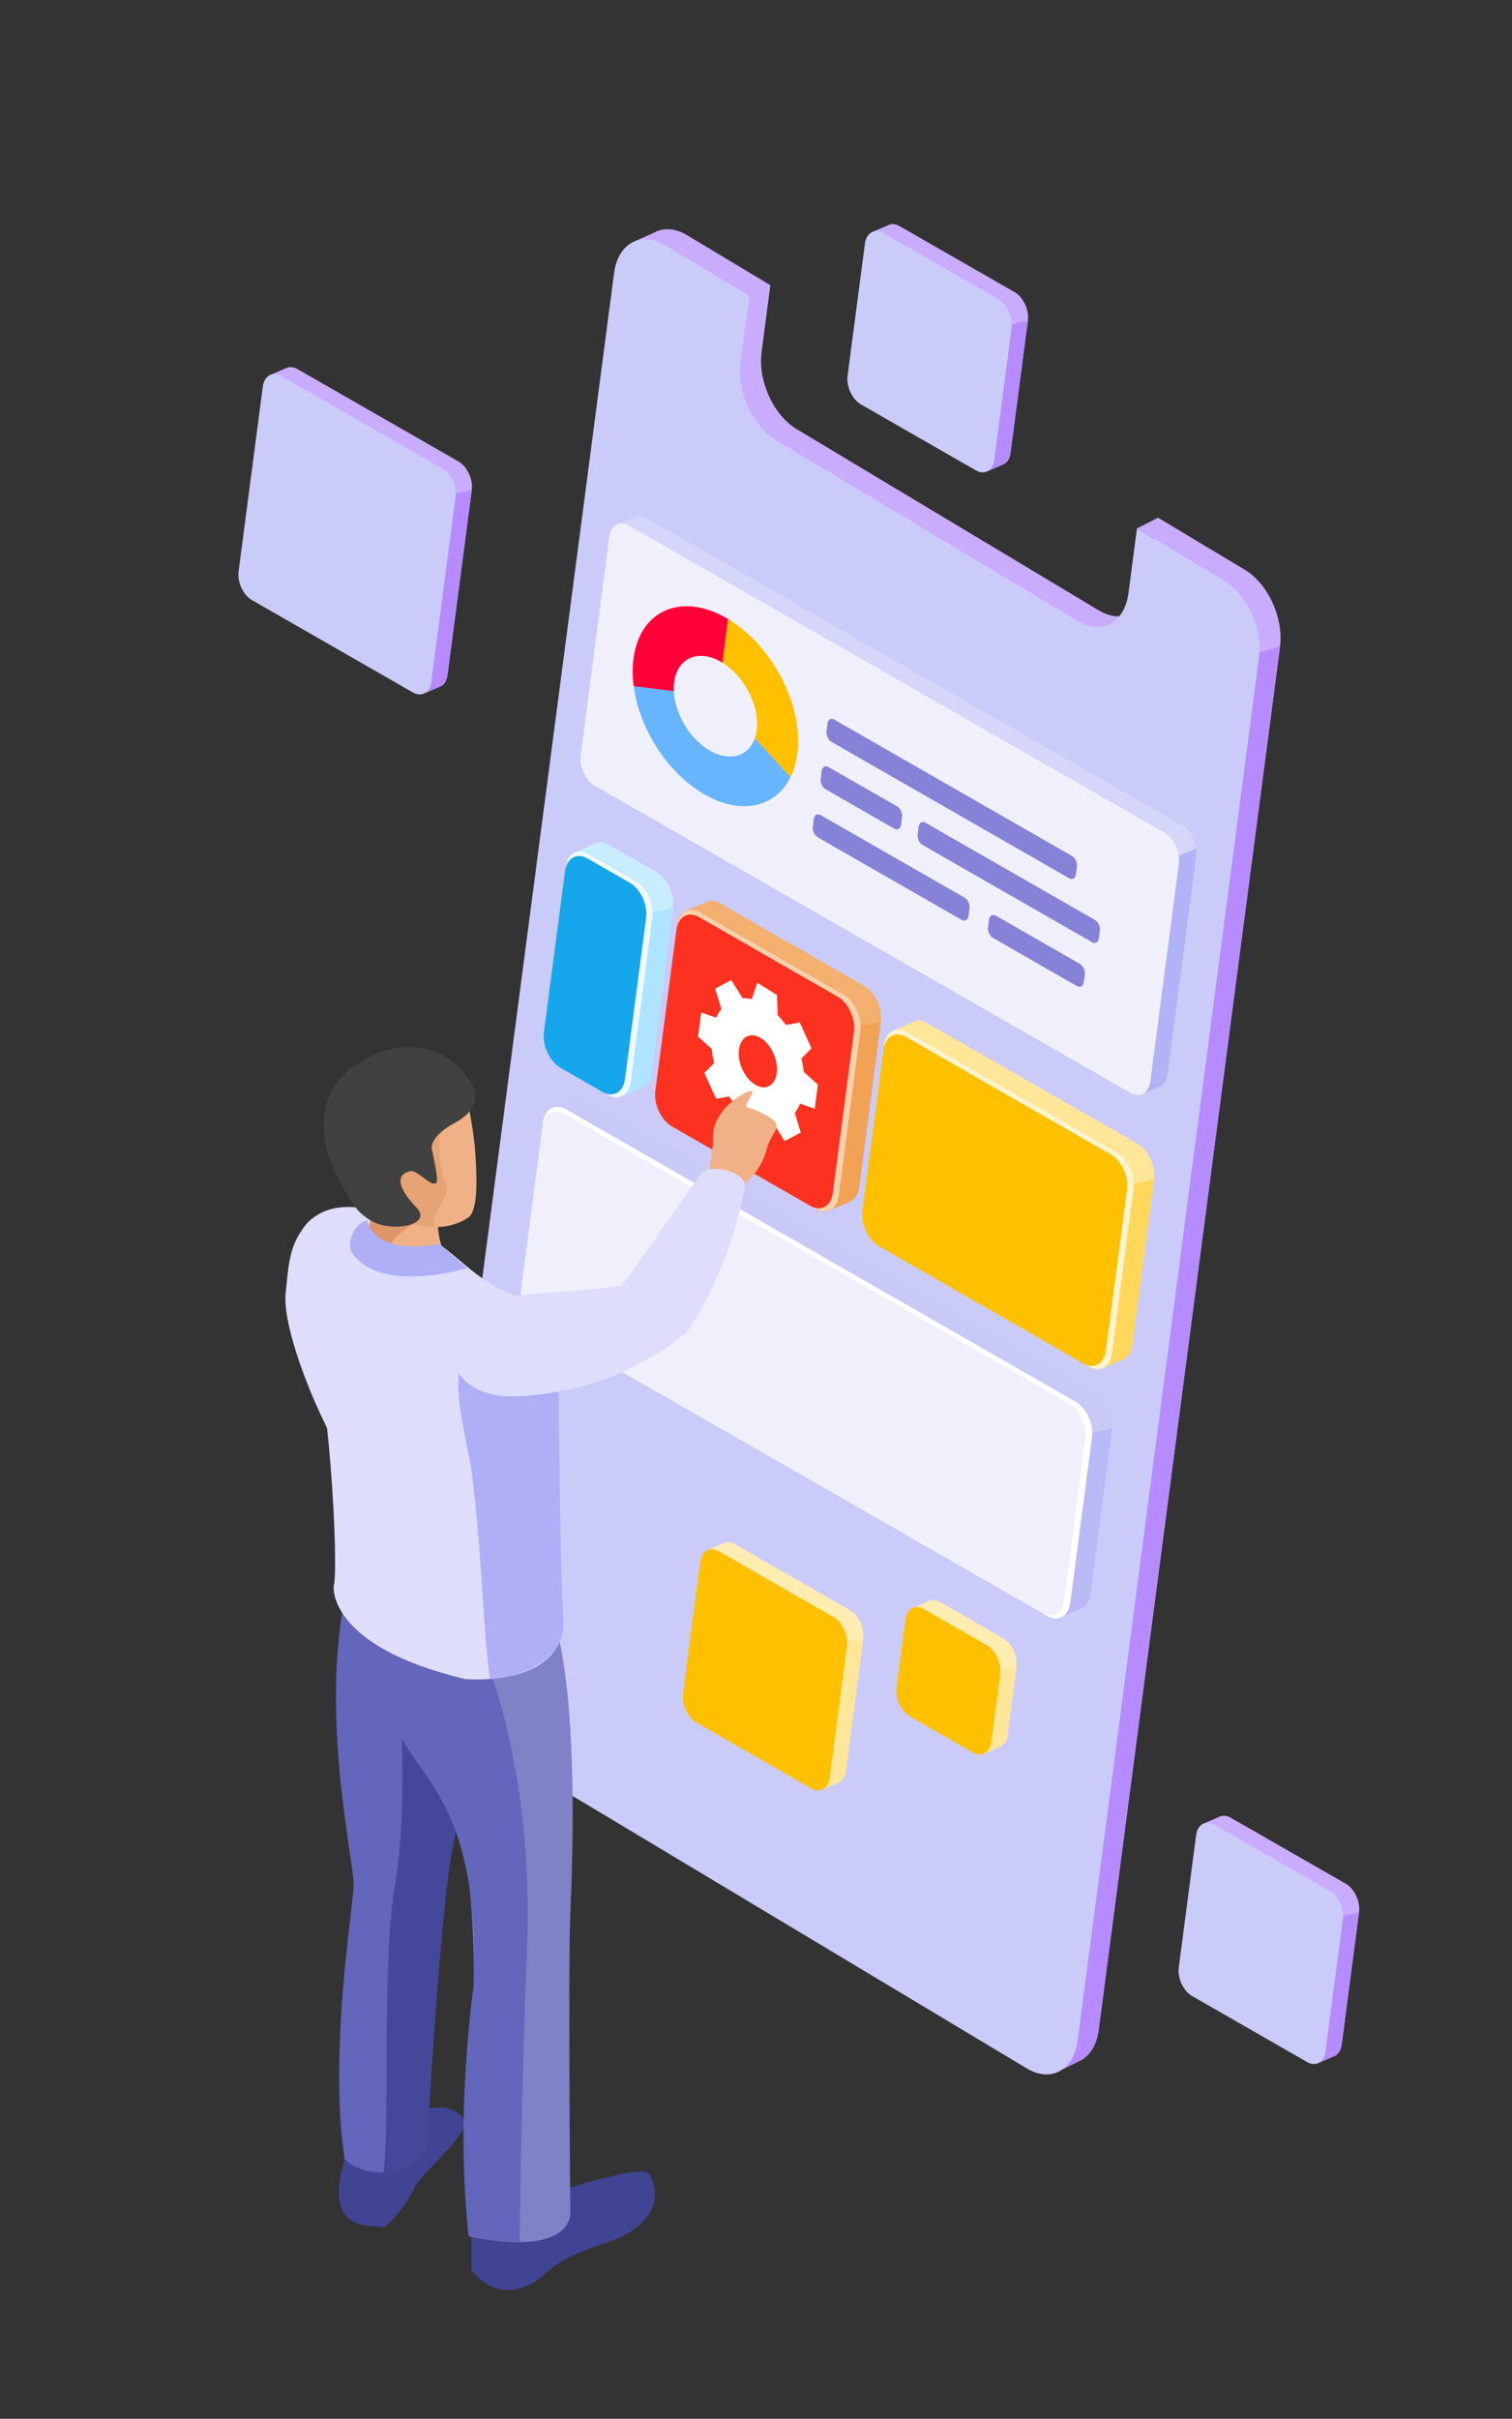 <?xml version="1.0" encoding="utf-8"?>
<!-- Generator: Adobe Illustrator 26.3.1, SVG Export Plug-In . SVG Version: 6.00 Build 0)  -->
<svg version="1.1" id="Capa_1" xmlns="http://www.w3.org/2000/svg" xmlns:xlink="http://www.w3.org/1999/xlink" x="0px" y="0px"
	 viewBox="0 0 388.739 621.609" enable-background="new 0 0 388.739 621.609" xml:space="preserve">
<rect x="0" y="0" width="388.739" height="621.609" fill="#333333" stroke="none"/>
<g>
	<g id="computer-screen2">
		<path fill="#CBCBFA" d="M767.604,137.744c2.127-1.196,5.076-1.003,8.331,0.865l153.199,91.343
			c6.481,3.72,11.744,12.676,11.744,19.987v345.947c0,3.64-1.304,6.19-3.412,7.377l0,0h-0.003c-0.185,0.104-0.376,0.197-0.573,0.28
			l-19.978,9.762l-0.931-9.536l-148.442-88.614c-6.479-3.72-11.743-12.674-11.743-19.987V154.232l-8.211-6.71L767.604,137.744z"/>
		<path fill="#A8A8F7" d="M940.87,596.993c0,3.638-1.304,6.19-3.412,7.375l0,0c-0.186,0.106-0.379,0.197-0.574,0.282l-18.803,8.08
			l-1.192,0.425l-0.86-346.053l24.841-8.862V596.993L940.87,596.993z"/>
		<path fill="#F0F0FD" d="M920.323,259.983c0-7.313-5.262-16.269-11.743-19.99l-153.199-91.343
			c-6.481-3.72-11.743-0.802-11.743,6.51v345.947c0,7.311,5.262,16.27,11.743,19.987l153.199,91.343
			c6.481,3.72,11.743,0.804,11.743-6.509V259.983L920.323,259.983z"/>
		<path fill="#CBCBFA" d="M916.302,260.834c0-7.248-5.215-16.126-11.64-19.811l-149.387-89.157
			c-6.423-3.687-11.64-0.795-11.64,6.453v342.906c0,7.25,5.217,16.126,11.64,19.813l149.387,89.155
			c6.425,3.687,11.64,0.795,11.64-6.453V260.834L916.302,260.834z"/>
		<path fill="#2C2982" d="M904.065,261.44l-148.484-88.13v323.386l148.484,88.13V261.44z"/>
		<path fill="#7D7DF3" d="M854.028,222.6c0-1.579-1.137-3.516-2.538-4.32l-50.244-29.984c-1.398-0.804-2.536-0.173-2.536,1.406
			v0.848c0,1.579,1.137,3.513,2.536,4.317l50.244,29.987c1.401,0.804,2.538,0.171,2.538-1.408V222.6z"/>
	</g>
	<g>
		<path fill="#F0F0FD" d="M869.038,279.503c0-6.923-3.652-13.334-9.604-16.869c-12.322-7.313-33.818-20.069-48.217-28.617
			c-3.017-1.791-6.764-1.826-9.812-0.089c-3.05,1.736-4.933,4.975-4.933,8.481v87.418c0,6.552,3.455,12.62,9.088,15.964
			c11.198,6.646,30.506,18.105,44.893,26.646c3.802,2.258,8.524,2.3,12.368,0.113c3.842-2.188,6.216-6.271,6.216-10.691V279.503
			L869.038,279.503z"/>
		<g>
			<path fill="#3882FF" d="M840.564,273.649c0,0-0.453,4.789-7.022,0.996c-6.319-3.647-7.619-9.09-7.708-9.502L840.564,273.649
				L840.564,273.649z"/>
			<path fill="#77AAFF" d="M826.753,267.593c-0.658-1.325-0.883-2.284-0.921-2.447l14.732,8.505c0,0-0.08,0.839-0.653,1.537
				L826.753,267.593z"/>
			<path fill="#77AAFF" d="M840.564,273.649l11.856,10.695v64.232l-37.756-21.799v-64.23l11.163,2.571c0,0,1.144,5.734,7.715,9.527
				C840.111,278.438,840.564,273.649,840.564,273.649L840.564,273.649z"/>
			<path fill="#C9DDFF" d="M840.564,273.649l1.974,1.781c0,0-1.287,5.749-8.996,1.218c-8.655-5.085-9.621-11.966-9.621-11.966
				l1.906,0.437c0,0,1.144,5.736,7.715,9.527C840.111,278.438,840.564,273.649,840.564,273.649z"/>
			<path fill="#77AAFF" d="M814.667,284.983v-22.436l-14.312,2.2l8.068,20.793L814.667,284.983L814.667,284.983z"/>
			<path fill="#77AAFF" d="M852.418,306.771v-22.425l14.326,18.732l-8.068,11.478L852.418,306.771z"/>
		</g>
	</g>
	<g>
		<path fill="#DBDBFA" d="M776.852,385.592c0.66-0.372,1.572-0.31,2.58,0.27l99.109,57.21c2.004,1.158,3.636,3.948,3.636,6.227
			l-0.172,26.422c0,1.132-0.404,1.929-1.058,2.298l0,0l0,0c-0.056,0.032-0.117,0.061-0.176,0.087l-18.857,7.556l-0.287-2.971
			l-97.636-56.359c-2.007-1.158-3.635-3.948-3.635-6.227l0.171-24.861l-2.543-2.09L776.852,385.592L776.852,385.592L776.852,385.592
			z"/>
		<path fill="#CACAF8" d="M881.735,447.089c0.28,0.745,0.437,1.505,0.437,2.217l-0.171,26.421c0,1.133-0.402,1.928-1.055,2.296
			l-0.178,0.09l-18.855,7.555l-0.286-2.97l-1.311-0.757l-0.066-27.139L881.735,447.089L881.735,447.089z"/>
		<path fill="#F5F5FE" d="M863.146,456.95c0-2.277-1.629-5.069-3.638-6.227l-99.107-57.21c-2.007-1.158-3.635-0.249-3.635,2.028
			l-0.172,26.424c0,2.277,1.629,5.066,3.636,6.225l99.109,57.21c2.005,1.159,3.636,0.252,3.636-2.028L863.146,456.95z"/>
		<path fill="#CACAF8" d="M861.139,457.995c0-2.256-1.614-5.022-3.605-6.171l-97.163-56.087c-1.991-1.149-3.605-0.25-3.605,2.009
			l-0.172,24.25c0,2.259,1.617,5.025,3.605,6.172l97.164,56.089c1.99,1.149,3.605,0.247,3.605-2.009L861.139,457.995z"/>
		<path fill="#1D1B57" d="M855.003,462.818c0-1.525-1.431-3.591-3.194-4.608l-85.018-49.079c-1.76-1.017-3.191-0.604-3.191,0.924
			l0.36,7.833c0,1.528,1.431,3.594,3.194,4.611l84.663,48.872c1.76,1.018,3.192,0.604,3.192-0.924l-0.005-7.625V462.818z"/>
	</g>
	<g>
		<path fill="#1B7B6A" d="M855.097,463.078l-0.035,6.708L719.04,525.335c-2.03,0.829-5.295,0.578-7.283-0.564l-83.611-48.01
			c-0.989-0.566-1.478-1.25-1.466-1.894l0,0l0,0c0-0.057,0.005-0.113,0.014-0.169l0.017-6.54l2.738,1.285l134.53-54.94
			c2.033-0.829,5.297-0.578,7.283,0.564L855.097,463.078z"/>
		<path fill="#145A4D" d="M713.214,490.447l-0.174,34.884c-0.465-0.152-0.898-0.343-1.286-0.564l-83.611-48.009
			c-0.99-0.567-1.478-1.251-1.467-1.895l0.014-0.169l0.016-6.541l2.738,1.286l27.573-11.262l56.193,32.269H713.214z"/>
		<path fill="#26AD95" d="M711.79,518.063c1.988,1.14,5.25,1.392,7.283,0.562l136.025-55.549l-90.816-52.151l-136.024,55.549
			c-2.031,0.832-2.068,2.43-0.08,3.572L711.79,518.063z"/>
		<g>
			<path fill="#FFC200" d="M712.029,485.047c-0.312-0.176-0.78-0.233-1.041-0.127l-21.538,8.771
				c-0.261,0.106-0.218,0.336,0.094,0.512l14.803,8.364c0.313,0.176,0.778,0.233,1.039,0.127l21.538-8.771
				c0.261-0.108,0.219-0.338-0.094-0.512L712.029,485.047L712.029,485.047z"/>
			<path fill="#AA7500" d="M712.145,484.883c-0.383-0.219-0.961-0.275-1.29-0.141l-21.506,8.759
				c-0.24,0.097-0.322,0.261-0.298,0.426c0.021,0.143,0.139,0.307,0.376,0.441l14.801,8.362c0.383,0.216,0.961,0.275,1.29,0.141
				l21.508-8.758c0.238-0.097,0.32-0.261,0.296-0.425c-0.021-0.144-0.136-0.308-0.376-0.442L712.145,484.883z M711.91,485.212
				l14.803,8.362c0.047,0.028,0.087,0.056,0.113,0.085c0.014,0.016,0.028,0.03,0.026,0.044c-0.003,0.021-0.031,0.028-0.061,0.042
				l-21.508,8.758c-0.209,0.085-0.578,0.035-0.82-0.103l-14.803-8.361c-0.047-0.028-0.085-0.056-0.113-0.085
				c-0.014-0.017-0.03-0.031-0.026-0.045c0.002-0.021,0.031-0.028,0.061-0.042l21.508-8.759
				C711.299,485.024,711.668,485.073,711.91,485.212z"/>
			<path fill="#FFC200" d="M705.877,487.43c-0.244-0.138-0.611-0.183-0.815-0.101l-9.692,3.948
				c-0.207,0.082-0.171,0.263,0.073,0.402l15.045,8.5c0.247,0.138,0.611,0.183,0.818,0.099l9.692-3.946
				c0.204-0.082,0.172-0.263-0.075-0.402L705.877,487.43L705.877,487.43z"/>
			<path fill="#AA7500" d="M705.987,487.256c-0.308-0.174-0.773-0.219-1.036-0.111l-9.694,3.948
				c-0.204,0.082-0.275,0.226-0.251,0.369c0.017,0.12,0.113,0.261,0.313,0.374l15.073,8.515c0.308,0.174,0.771,0.218,1.036,0.113
				l9.692-3.948c0.207-0.085,0.275-0.226,0.254-0.369c-0.019-0.12-0.113-0.261-0.313-0.374L705.987,487.256z M695.492,491.46
				L695.492,491.46l9.692-3.948c0.146-0.059,0.4-0.021,0.569,0.076l15.073,8.514c0.021,0.014,0.044,0.033,0.061,0.047l0,0
				l-9.694,3.946c-0.146,0.058-0.397,0.021-0.567-0.073l-15.073-8.517C695.53,491.494,695.506,491.475,695.492,491.46z"/>
			<path fill="#FFC200" d="M716.159,487.38c-0.139-0.08-0.346-0.103-0.458-0.056l-22.07,8.987c-0.113,0.047-0.094,0.148,0.042,0.226
				l6.536,3.692c0.138,0.077,0.345,0.103,0.461,0.056l22.065-8.987c0.117-0.047,0.099-0.148-0.04-0.226L716.159,487.38z"/>
			<path fill="#AA7500" d="M716.281,487.214c-0.207-0.118-0.522-0.146-0.7-0.073l-22.053,8.982
				c-0.162,0.066-0.211,0.181-0.195,0.294c0.012,0.09,0.08,0.198,0.231,0.282l6.536,3.692c0.207,0.117,0.522,0.145,0.7,0.073
				l22.053-8.98c0.162-0.066,0.214-0.183,0.195-0.296c-0.012-0.089-0.08-0.197-0.231-0.282L716.281,487.214z M693.903,496.431
				l21.912-8.923c0.059-0.023,0.162-0.002,0.231,0.035l6.427,3.631l-21.909,8.923c-0.059,0.023-0.162,0.005-0.231-0.035
				L693.903,496.431z"/>
		</g>
		<path fill="#F3F9FF" d="M768.744,465.838c-1.074-0.581-2.58-0.795-3.358-0.477l-9.224,3.779c-0.781,0.317-0.538,1.046,0.538,1.627
			l2.103,1.135c1.076,0.578,2.58,0.792,3.358,0.475l9.226-3.779c0.778-0.317,0.538-1.046-0.538-1.626L768.744,465.838z"/>
		<path fill="#F3F9FF" d="M802.409,452.106c-1.074-0.58-2.58-0.794-3.358-0.474l-9.226,3.776c-0.778,0.317-0.536,1.048,0.538,1.627
			l2.106,1.135c1.074,0.58,2.58,0.792,3.358,0.475l9.226-3.779c0.778-0.317,0.536-1.046-0.538-1.626L802.409,452.106z"/>
		<path fill="#F3F9FF" d="M750.399,473.315c-1.074-0.578-2.581-0.792-3.358-0.474l-9.224,3.779c-0.78,0.317-0.538,1.046,0.536,1.624
			l2.105,1.135c1.076,0.581,2.58,0.792,3.358,0.475l9.226-3.777c0.778-0.319,0.536-1.048-0.538-1.626L750.399,473.315
			L750.399,473.315z"/>
		<path fill="#F3F9FF" d="M735.556,479.374c-1.074-0.581-2.58-0.795-3.358-0.477l-9.224,3.779c-0.78,0.317-0.538,1.046,0.536,1.627
			l2.106,1.135c1.077,0.578,2.58,0.792,3.358,0.475l9.226-3.779c0.778-0.317,0.536-1.046-0.538-1.627L735.556,479.374z"/>
		<path fill="#F3F9FF" d="M674.704,479.957c-0.818-0.441-1.967-0.603-2.559-0.36l-1.368,0.56c-0.595,0.242-0.409,0.797,0.411,1.238
			l6.43,3.469c0.82,0.442,1.97,0.604,2.562,0.36l1.368-0.559c0.592-0.242,0.409-0.797-0.411-1.239L674.704,479.957z"/>
		<path fill="#F3F9FF" d="M738.56,452.395c-0.818-0.444-1.965-0.604-2.559-0.362l-1.368,0.559c-0.592,0.242-0.409,0.797,0.411,1.239
			l6.43,3.469c0.82,0.441,1.967,0.601,2.562,0.362l1.368-0.562c0.592-0.242,0.409-0.797-0.411-1.238L738.56,452.395L738.56,452.395z
			"/>
		<path fill="#F3F9FF" d="M712.96,462.985c-0.82-0.442-1.967-0.604-2.559-0.362l-3.68,1.586c-0.592,0.242-0.409,0.797,0.411,1.238
			l6.432,3.469c0.818,0.442,1.967,0.604,2.559,0.359l3.678-1.583c0.595-0.243,0.411-0.8-0.409-1.241L712.96,462.985z"/>
		<path fill="#F3F9FF" d="M694.926,471.221c-0.82-0.441-1.967-0.603-2.559-0.362l-8.333,3.412c-0.592,0.242-0.409,0.799,0.411,1.241
			l6.432,3.466c0.818,0.441,1.967,0.604,2.559,0.362l8.333-3.412c0.592-0.242,0.409-0.797-0.411-1.239L694.926,471.221z"/>
		<path fill="#F3F9FF" d="M758.789,443.658c-0.82-0.442-1.967-0.604-2.562-0.359l-8.331,3.41c-0.595,0.242-0.409,0.799,0.411,1.241
			l6.43,3.467c0.82,0.442,1.967,0.604,2.561,0.362l8.331-3.412c0.594-0.242,0.411-0.797-0.409-1.238L758.789,443.658z"/>
		<path fill="#F3F9FF" d="M707.675,468.364c-0.82-0.442-1.967-0.604-2.559-0.362l-6.526,2.672c-0.595,0.242-0.411,0.799,0.409,1.241
			l0.552,0.298c0.82,0.442,1.967,0.601,2.562,0.359l6.526-2.672c0.595-0.242,0.409-0.797-0.411-1.239L707.675,468.364z"/>
		<path fill="#F3F9FF" d="M736.266,456.647c-0.82-0.442-1.969-0.604-2.562-0.362l-6.526,2.672c-0.595,0.242-0.409,0.797,0.409,1.238
			l0.554,0.299c0.818,0.441,1.967,0.604,2.559,0.362l6.526-2.672c0.595-0.242,0.411-0.797-0.409-1.239L736.266,456.647z"/>
		<path fill="#F3F9FF" d="M682.919,476.427c-0.818-0.442-1.967-0.604-2.559-0.362l-4.86,1.991c-0.592,0.242-0.409,0.799,0.411,1.241
			l6.43,3.466c0.82,0.442,1.967,0.604,2.562,0.362l4.86-1.991c0.592-0.242,0.409-0.797-0.411-1.238l-6.43-3.469H682.919z"/>
		<path fill="#F3F9FF" d="M746.775,448.87c-0.82-0.442-1.967-0.601-2.559-0.36l-4.86,1.988c-0.594,0.242-0.409,0.799,0.409,1.241
			l6.432,3.467c0.82,0.441,1.967,0.603,2.562,0.362l4.86-1.99c0.592-0.243,0.409-0.797-0.411-1.239L746.775,448.87L746.775,448.87z"
			/>
		<path fill="#F3F9FF" d="M721.183,459.455c-0.82-0.441-1.967-0.604-2.562-0.362l-4.858,1.99c-0.594,0.242-0.411,0.797,0.409,1.241
			l6.432,3.467c0.82,0.442,1.967,0.604,2.559,0.362l4.862-1.99c0.592-0.242,0.409-0.799-0.411-1.241L721.183,459.455
			L721.183,459.455z"/>
		<path fill="#F3F9FF" d="M783.587,459.779c-1.074-0.578-2.58-0.792-3.358-0.474l-9.224,3.779c-0.78,0.317-0.538,1.046,0.536,1.624
			l2.106,1.135c1.076,0.581,2.58,0.792,3.358,0.475l9.227-3.777c0.778-0.319,0.536-1.048-0.538-1.626L783.587,459.779
			L783.587,459.779z"/>
		<path fill="#F3F9FF" d="M817.259,446.048c-1.077-0.578-2.58-0.793-3.359-0.475l-9.224,3.779c-0.78,0.317-0.538,1.046,0.536,1.626
			l2.106,1.133c1.076,0.58,2.58,0.792,3.358,0.475l9.227-3.777c0.778-0.317,0.536-1.046-0.539-1.626L817.259,446.048z"/>
	</g>
	<path fill="#EFF1FC" d="M770.997,565.126l119.644,72.81c5.104,3.104,3.819,8.559-2.872,12.174
		c-6.689,3.612-16.263,4.023-21.367,0.917l-119.644-72.808l-0.061-0.038c-5.034-3.111-3.732-8.538,2.933-12.135
		C756.319,562.43,765.893,562.019,770.997,565.126z"/>
	<g>
		<path fill="#FF8FBE" d="M792.049,351.519c2.515-1.615,6.073-1.474,10.014,0.801c0.258,0.151,0.517,0.308,0.771,0.472
			l48.414,27.952c0.254,0.129,0.512,0.27,0.771,0.421c7.614,4.395,13.795,15.099,13.795,23.89c0,4.28-1.466,7.323-3.849,8.811
			l0.002,0.002l-4.237,2.446l-3.661-2.115l0.178-0.103c-0.696-0.271-1.41-0.613-2.138-1.027l-0.09-0.052l-49.955-28.842
			c-7.614-4.395-13.795-15.099-13.795-23.891c0-2.035,0.331-3.791,0.935-5.233l-1.636-0.945L792.049,351.519L792.049,351.519
			L792.049,351.519z"/>
		<path fill="#FA0069" d="M797.499,386.805c-7.612-4.395-13.792-15.099-13.792-23.889c0-8.792,6.181-12.359,13.792-7.964
			c0.261,0.15,0.517,0.307,0.773,0.469l48.411,27.952c0.257,0.132,0.515,0.27,0.773,0.421c7.612,4.397,13.792,15.102,13.792,23.89
			c0,8.756-6.131,12.331-13.703,8.016l-0.089-0.052l-49.958-28.842V386.805z"/>
		<g>
			<path fill="#F0F0FD" d="M806.987,378.699l0.204,4.726l-4.268-2.465l-0.637-14.676l5.476,3.161
				c0.649,0.376,1.288,0.823,1.92,1.342c0.63,0.519,1.201,1.109,1.708,1.774c0.51,0.665,0.929,1.399,1.255,2.2
				c0.327,0.802,0.513,1.681,0.553,2.635c0.039,0.912-0.073,1.6-0.341,2.066c-0.265,0.465-0.635,0.759-1.102,0.879
				c-0.47,0.12-1.015,0.089-1.638-0.097c-0.623-0.183-1.264-0.467-1.925-0.848L806.987,378.699L806.987,378.699z M806.721,372.585
				l0.104,2.362l0.9,0.519c0.324,0.188,0.616,0.266,0.879,0.236c0.261-0.031,0.383-0.266,0.365-0.71
				c-0.01-0.233-0.054-0.444-0.132-0.632c-0.08-0.185-0.183-0.357-0.312-0.512c-0.129-0.158-0.275-0.296-0.432-0.421
				c-0.158-0.125-0.313-0.233-0.47-0.322L806.721,372.585z"/>
			<path fill="#F0F0FD" d="M818.934,375.898l4.557,2.63l5.605,17.545l-4.663-2.693l-0.761-2.54l-4.051-2.341l-0.539,1.793
				l-4.535-2.62L818.934,375.898L818.934,375.898z M821.371,382.295l-0.888,3.027l2.073,1.194L821.371,382.295z"/>
			<path fill="#F0F0FD" d="M838.247,401.361l-4.287-2.475l-0.261-6.011l-5.185-11.443l5.168,2.984l2.205,5.476l1.741-3.199
				l5.041,2.912l-4.683,5.744L838.247,401.361L838.247,401.361z"/>
		</g>
	</g>
	<g>
		<path fill="#EFF1FC" d="M885.613,586.481l93.972,54.256l-93.972,54.254l-93.972-54.254L885.613,586.481L885.613,586.481z"/>
		<path fill="#F9DFBD" d="M885.613,518.827l93.972,54.256l-93.972,54.254l-93.972-54.254L885.613,518.827L885.613,518.827z"/>
		<path fill="#DDA965" d="M791.646,573.081l93.972,54.256v61.323l-93.972-54.256V573.081z"/>
		<path fill="#623200" d="M824.147,592.314l28.955,16.718v21.865l-28.955-16.716V592.314z"/>
		<path fill="#994E00" d="M918.121,538.053l28.957,16.718l-93.972,54.253l-28.957-16.718L918.121,538.053z"/>
		<path fill="#E8B87D" d="M885.613,627.334l93.972-54.254v61.323l-93.972,54.254V627.334L885.613,627.334z"/>
		
			<linearGradient id="SVGID_1_" gradientUnits="userSpaceOnUse" x1="-220.82" y1="656.087" x2="-218.415" y2="656.598" gradientTransform="matrix(9.047 7.952 -14.781 8.872 12605.52 -3430.565)">
			<stop  offset="0" style="stop-color:#FFFFFF"/>
			<stop  offset="1" style="stop-color:#FFFFFF"/>
		</linearGradient>
		<path fill="url(#SVGID_1_)" d="M899.863,649.766l36.516-21.082v17.132l-36.516,21.082V649.766z"/>
		<path fill="#623200" d="M816.3,619.091l-8.648-4.994v21.62l8.648,4.992V619.091z"/>
		<path fill="#623200" d="M805.565,613.027l-8.651-4.994v21.618l8.651,4.994V613.027z"/>
	</g>
	<g>
		<path fill="#F9DFBD" d="M898.717,498.193l64.338,37.148l-64.338,37.146l-64.34-37.146L898.717,498.193z"/>
		<path fill="#DDA965" d="M834.377,535.339l64.338,37.145v41.987l-64.338-37.145V535.339z"/>
		<path fill="#623200" d="M856.634,548.506l19.825,11.447v14.97l-19.825-11.447V548.506z"/>
		<path fill="#994E00" d="M920.975,511.363l19.822,11.445l-64.337,37.148l-19.825-11.447L920.975,511.363L920.975,511.363z"/>
		<path fill="#E8B87D" d="M898.717,572.489l64.338-37.145v41.987l-64.338,37.145V572.489z"/>
		
			<linearGradient id="SVGID_00000134230616777110251650000004886699087783866517_" gradientUnits="userSpaceOnUse" x1="-218.595" y1="644.091" x2="-216.188" y2="644.603" gradientTransform="matrix(6.194 5.444 -10.12 6.074 8787.702 -2145.049)">
			<stop  offset="0" style="stop-color:#FFFFFF"/>
			<stop  offset="1" style="stop-color:#FFFFFF"/>
		</linearGradient>
		<path fill="url(#SVGID_00000134230616777110251650000004886699087783866517_)" d="M908.477,587.844l25-14.432v11.729l-25,14.432
			V587.844z"/>
		<path fill="#623200" d="M851.262,566.844l-5.92-3.419v14.803l5.92,3.419V566.844z"/>
		<path fill="#623200" d="M843.906,562.694l-5.922-3.419v14.801l5.922,3.419V562.694z"/>
	</g>
	<g>
		<path fill="#440FA5" d="M797.464,654.71c-7.355,1.53-8.535,7.255-5.732,12.23l8.279,11.72c3.109,5.401,7.28,7.934,12.739,7.022
			c4.905-2.023,5.568-5.255,4.205-9.06l-2.04-6.242l-3.184-16.944L797.464,654.71z"/>
		<path fill="#FFB294" d="M814.913,670.379c-2.293,7.798-13.64,6.956-14.631-3.466l-1.239-29.278l-0.862-6.298l-0.823-33.617
			l-1.805-7.504l-6.202-22.528l30.849-1.419c0,0-3.737,49.678-5.226,54.517c5.845,19.987,0.926,31.768-0.061,49.591V670.379z"/>
		<path fill="#440FA5" d="M820.206,609.042c-0.334,6.935-21.987,13.785-29.87,6.568c-3.276-15.846,5.222-48.209,5.222-48.209
			l26.449-9.24c0,0,1.741,16.182-1.466,29.59C818.859,594.786,820.504,602.797,820.206,609.042z"/>
		<path fill="#701FE1" d="M792.621,681.518c2.98,5.02,4.848,12.039,3.093,15.835c-3.824,3.146-8.101,3.941-11.128,1.875
			c-9.812-0.59-15.299,0.721-20.347-0.715c-5.37-1.525-9.031-3.139-11.778-8.503c-1.062-2.394,0.395-6.885,4.771-7.548
			c8.152-0.334,15.471-0.999,19.461-2.999l6.963-12.721l8.82,11.755l0.146,3.018V681.518z"/>
		<path fill="#FFB294" d="M792.576,680.484c-4.437,6.904-15.151,4.021-15.877-1.024l-2.964-22.356l-1.372-10.62l-3.581-16.906
			c-2.581-19.466-2.146-35.747-1.065-51.737l28.436-13.572c-0.644,4.517-4.756,5.52-5.342,9.913
			c-0.522,3.831-1.02,7.621-1.457,11.307c-0.125,1.104-0.252,2.188-0.376,3.247c-0.771,6.602-1.393,12.909-1.788,18.718
			c-0.44,6.578,0.769,12.348,1.017,17.428C794.935,645.573,793.034,660.995,792.576,680.484z"/>
		<path fill="#701FE1" d="M797.73,615.467c-0.437,6.58-32.328,10.037-32.633,5.525c-0.917-13.541-0.635-37.082,0.176-49.077
			l45.956-5.234c-0.644,4.517-0.931,6.517-2.597,10.623c-5.299,13.069-11.191,15.146-11.186,24.02
			C797.45,609.758,797.925,612.637,797.73,615.467L797.73,615.467z"/>
		<path fill="#FFB294" d="M831.684,494.427l-1.41,27.683c-0.627,3.704-2.626,6.014-5.252,7.45c-4.468,2.467-8.893-2.447-12.35-7.182
			c-0.783-1.069-3.95-20.485-3.95-20.485l10.528-29.573C827.801,474.632,831.552,482.462,831.684,494.427z"/>
		<path fill="#9FD0FF" d="M834.68,493.559l-0.839,16.457c0,0-9.819,4.94-20.145,3.187c-3.924-0.665-1.978-12.178-1.978-12.178
			l10.528-29.574C830.795,473.767,834.546,481.597,834.68,493.559z"/>
		<path fill="#68B5FF" d="M826.645,512.524c-1.165,0.286-2.432,0.54-3.774,0.728c1.081-3.859,4.427-15.934,4.824-18.942
			L826.645,512.524L826.645,512.524z"/>
		<path fill="#FFB294" d="M747.894,515.377l-4.27-5.682l-5.407-14.448v-8.926l9.677,1.349l2.583,8.698l0.437,4.982l0.454,2.803
			l5.062,6.454L747.894,515.377L747.894,515.377z"/>
		<path fill="#AEAEF3" d="M756.479,495.538l-8.348,4.858c-0.806,0.475-1.847,0.197-2.308-0.618l-10.848-19.203
			c-0.447-0.795-0.179-1.8,0.608-2.265l8.347-4.858c0.806-0.477,1.847-0.198,2.308,0.617l10.846,19.201
			C757.534,494.067,757.264,495.072,756.479,495.538L756.479,495.538z"/>
		<path fill="#F3F3F3" d="M756.695,494.823l-8.347,4.858c-0.806,0.477-1.847,0.202-2.308-0.618l-10.845-19.202
			c-0.449-0.795-0.179-1.801,0.606-2.263l8.348-4.861c0.806-0.474,1.847-0.197,2.307,0.62l10.848,19.203
			C757.753,493.355,757.482,494.358,756.695,494.823L756.695,494.823z"/>
		<path fill="#2C2982" d="M747.499,498.872l-0.555-0.324l-10.846-19.2c-0.169-0.301-0.068-0.684,0.228-0.858l8.343-4.858
			l0.324-0.092l0.555,0.324l10.848,19.203c0.167,0.298,0.061,0.682-0.233,0.855l-8.342,4.858L747.499,498.872z"/>
		<path fill="#FFB294" d="M775.59,497.197l-4.47-2.489l-4.178-6.602l-3.929-3.264l-2.803-1.337
			c-0.209-0.099-0.437-0.141-0.665-0.123l-0.693,0.056l-0.75-0.251c-0.493-0.167-1.039-0.019-1.384,0.374l-0.957,0.129
			c-0.489,0.169-0.569,0.94-0.111,1.184l1.022,0.343l1.596,1.132l2.298,2.496l0.524,3.464l-0.703,0.512
			c-1.234-0.085-3.151-0.895-3.151-0.895l-0.954-0.522c-1.006-0.073-1.753,0.472-1.029,1.18l1.158,1.041l4.874,3.283l5.549,1.87
			l5.125,3.422l3.631-5.004V497.197z"/>
		<path fill="#9FD0FF" d="M820.603,531.67c-0.157,12.411,2.221,28.842,2.221,28.842c-1.481,11.019-17.642,19.292-35.979,20.192
			c-2.719,0.134-5.389,0.089-7.972-0.134c-5.654-0.538-16.535-8.956-15.37-12.82c2.494-8.19,3.657-27.874,4.016-39.093
			c0.044-1.079,0.044-2.089,0-3.055c-0.677-13.219-1.102-22.152,1.816-29.179c1.032-2.512,2.536-4.801,4.601-6.935
			c0,0,14.051-11.332,20.897-17.527c13.579-5.029,17.823-2.662,27.404-0.51c0,0,6.534,2.355,5.702,20.246
			c-0.449,9.471-7.203,27.583-7.339,39.972H820.603z"/>
		<path fill="#FFB294" d="M783.112,436.591c-8.188,0.764-10.197,4-9.584,11.316c-1.915,4.021,3.892,12.884,5.859,18.707
			c3.429,10.15,9.241,4.005,9.635,5.179c0.745,2.202,0.508,4.804,0.508,4.804c9.609-0.74,13.501-0.176,16.441-7.006l-2.174-5.412
			l-7.107-27.587H783.112L783.112,436.591z"/>
		<path fill="#262626" d="M773.113,450.894c1.318,0.077,3.128-0.827,5.351,3.474c0.856,1.652,1.718,3.543,1.718,3.543l4.63,0.839
			l4.747,5.413c0.822,1.859,13-1.5,13.209-3.981c0.341-4.035,1.868-7.898,1.258-13.121c-0.684-5.854-2.933-10.124-8.272-12.624
			c-5.337-2.501-14.469-0.682-18.662,2.15C768.26,442.946,770.596,449.305,773.113,450.894L773.113,450.894z"/>
		<path d="M776.99,436.323c-0.19,0.151-0.378,0.301-0.566,0.454c-0.134,0.106-0.642,0.381-0.656,0.575
			c-0.263,0.264-0.548,0.484-0.928,0.56c-1.455,0.284-2.62-1.979-4.183-0.872c-1.878,1.335-0.978,4.329-0.86,6.188
			c0.089,1.384-0.872,2.023-1.18,3.252c-0.5,1.993,0.919,4.423,2.294,5.753c1.715,1.659,4.239,1.551,6.361,2.353
			c0.263,0.099,0.982,0.183,1.177,0.322c0.256-0.007,0.513-0.03,0.761-0.056c1.73-0.176,3.232-1.1,4.931-1.386
			c1.589-0.271,3.123,0.594,4.742,0.319c1.182-0.2,2.181-0.879,3.333-1.123c0.679-0.144,1.339,0.145,1.997-0.165
			c1.225-0.575,2.087-1.61,3.401-2.103c0.898-0.338,1.772-0.738,2.627-1.177c-0.023-0.016,0.341-0.214,0.353-0.219
			c0.273-0.136,0.543-0.277,0.811-0.423c0.733-0.407,1.466-0.827,2.148-1.316c2.066-1.478,3.445-3.713,2.435-6.263
			c-0.437-1.107-1.215-1.979-2.228-2.587c-0.726-0.437-1.626-0.735-2.183-1.401c-1.22-1.459-0.468-3.934-1.896-5.247
			c-1.245-1.144-3.664-0.745-5.083-0.183c-0.726,0.289-1.422,0.747-2.221,0.795c-0.613,0.037-1.196-0.017-1.767-0.071
			c-1.984-0.019-4.009-0.334-5.983-0.012c-2.209,0.362-4.223,1.581-6.037,2.839C778.039,435.508,777.512,435.912,776.99,436.323z"/>
		<path fill="#FFB294" d="M781.805,459.577c-0.338-0.792-0.531-1.646-0.576-2.503c-0.038-0.74,0.085-1.572,0.67-2.021
			c0.557-0.423,1.377-0.347,1.969,0.026c0.592,0.374,0.992,0.982,1.306,1.605c0.872,1.72,1.25,3.735,0.799,5.612
			c-0.131,0.546-0.428,1.163-0.987,1.248c-0.552,0.085-1.011-0.399-1.344-0.848c-0.893-1.199-1.678-2.477-2.341-3.816
			L781.805,459.577L781.805,459.577z"/>
		<path fill="#68B5FF" d="M778.873,580.568c-5.654-0.538-15.776-7.078-15.778-10.035c0-0.926,4.066-30.659,4.425-41.878
			l17.604-26.089l-3.02,53.624L778.873,580.568z"/>
		<path fill="#FFB294" d="M762.342,517.729l-10.747-13.287c-2.728-1.934-8.148-1.414-8.171,4.717l15.137,26.558
			c1.995,2.917,5.542,4.67,8.554,5.048c7.111,0.893,11.915-18.063,17.445-32.435c2.834-15.147-5.448-22.622-13.988-14.385
			L762.342,517.729L762.342,517.729z"/>
		<path fill="#9FD0FF" d="M762.342,517.729c0,0,5.595,13.024,16.507,13.228c4.477-8.538,6.185-14.396,8.951-21.583
			c2.834-15.146-9.842-24.988-17.336-15.269L762.342,517.729L762.342,517.729z"/>
	</g>
</g>
<g>
	<g>
		<path fill="#CAACFF" d="M297.725,133.044l22.101,13.252c6.097,3.498,10.25,12.434,9.264,19.949l-46.614,355.433
			c-0.803,6.118-4.764,9.416-9.5,8.543l0.263-7.616c-46.406-27.865-92.819-55.72-139.22-83.597
			c-6.524-3.92-10.238-12.515-9.264-19.948c15.294-116.764,30.626-233.522,45.938-350.283l-6.226-5.412
			c0.518-1.076-1.965-0.682-1.192-1.392l4.788-2.136c2.308-1.323,5.249-1.287,8.283,0.429l21.715,13.02l-2.254,17.201
			c-0.986,7.515,3.164,16.452,9.264,19.949l77.631,46.549c6.099,3.497,11.85,0.235,12.837-7.277l1.455-11.101l-4.68-2.805
			L297.725,133.044L297.725,133.044z"/>
		<path fill="#B58BFF" d="M282.473,521.676c-0.492,3.74-2.164,6.425-4.469,7.75h-0.002c-0.201,0.117-0.409,0.224-0.622,0.317
			l-3.508,1.788l-1.27,0.498l46.738-363.006l9.762-2.895l-46.629,355.548H282.473z"/>
		<path fill="#CBCBFA" d="M292.314,135.803l-2.186,16.658c-0.985,7.515-6.737,10.775-12.834,7.28l-77.633-46.55
			c-6.099-3.498-10.25-12.434-9.265-19.946l2.256-17.202l-21.936-13.153c-6.099-3.494-11.85-0.235-12.836,7.277l-46.614,355.436
			c-0.986,7.515,3.165,16.451,9.264,19.948l143.698,86.163c6.1,3.497,11.851,0.235,12.837-7.277l46.614-355.435
			c0.985-7.515-3.167-16.452-9.264-19.949L292.314,135.803z"/>
	</g>
	<g>
		<path fill="#F3B06E" d="M181.34,231.955c1.076-0.619,2.45-0.594,3.868,0.217l36.985,21.201c2.819,1.617,4.739,5.747,4.284,9.22
			l-5.573,42.483c-0.226,1.729-0.999,2.971-2.066,3.583l0,0l0,0c-0.093,0.054-0.19,0.102-0.287,0.147l-4.919,2.107l0.156-4.507
			l-34.917-20.017c-2.819-1.614-4.739-5.746-4.282-9.218l5.259-40.103l-3.448-2.996L181.34,231.955L181.34,231.955z"/>
		<path fill="#F1A255" d="M226.476,262.596l-5.573,42.483c-0.226,1.729-0.997,2.971-2.064,3.583l-0.29,0.147l-4.298,1.84
			l5.602-46.629L226.476,262.596L226.476,262.596z"/>
		<path fill="#FD311F" d="M221.254,264.861c0.454-3.475-1.463-7.606-4.282-9.222l-36.974-21.209
			c-2.819-1.614-5.478-0.109-5.932,3.364l-5.57,42.488c-0.457,3.473,1.462,7.603,4.282,9.219l36.972,21.208
			c2.819,1.616,5.478,0.108,5.932-3.364L221.254,264.861z"/>
		<path fill="#F8D2AC" d="M174.07,237.788l-0.154,1.176c0.443-3.391,3.038-4.86,5.79-3.285l35.674,20.467
			c2.751,1.575,4.623,5.609,4.18,8.997l-5.439,41.461c-0.441,3.362-2.998,4.838-5.724,3.321l1.356,0.777
			c2.819,1.617,5.475,0.108,5.932-3.364l5.572-42.485c0.454-3.472-1.465-7.603-4.284-9.22l-36.972-21.211
			C177.183,232.808,174.524,234.315,174.07,237.788L174.07,237.788z"/>
		<path fill="#FFFFFF" d="M194.091,278.721c2.683,1.659,5.202,0.332,5.622-2.971c0.422-3.296-1.416-7.318-4.099-8.98
			c-2.681-1.655-5.199-0.326-5.618,2.973C189.574,273.047,191.409,277.063,194.091,278.721z M209.47,284.947l-3.753-1.318
			c-0.375,0.912-0.834,1.719-1.372,2.408l1.537,5.03l-4.137,2.189l-2.713-4.309c-0.861,0.061-1.763-0.022-2.695-0.26l-1.284,3.886
			l-5.057-3.124l-0.178-4.79c-0.85-0.864-1.639-1.827-2.363-2.867l-3.334,0.572l-3.014-6.609l2.499-2.534
			c-0.298-1.204-0.5-2.421-0.6-3.628l-3.52-3.177l0.791-6.221l3.85,1.351c0.37-0.838,0.825-1.587,1.345-2.226l-1.601-5.248
			l4.135-2.188l2.925,4.653c0.762-0.03,1.555,0.057,2.369,0.255l1.397-4.225l5.057,3.125l0.195,5.21
			c0.743,0.762,1.442,1.599,2.084,2.496l3.597-0.621l3.016,6.609l-2.609,2.646c0.29,1.139,0.505,2.295,0.624,3.444l3.601,3.25
			L209.47,284.947L209.47,284.947z"/>
	</g>
	<g>
		<path fill="#C8EDFF" d="M152.693,216.897c1.076-0.617,2.45-0.595,3.868,0.218l12.201,6.992c2.819,1.617,4.739,5.75,4.282,9.222
			l-5.57,42.483c-0.226,1.727-0.999,2.968-2.067,3.581l0,0l0,0c-0.095,0.054-0.19,0.103-0.289,0.146l-4.917,2.109l0.156-4.507
			l-10.132-5.811c-2.819-1.614-4.739-5.746-4.282-9.218l5.259-40.103l-3.448-2.996L152.693,216.897L152.693,216.897z"/>
		<path fill="#AEE4FF" d="M173.048,233.331l-5.57,42.483c-0.229,1.727-1,2.971-2.067,3.581l-0.29,0.146l-4.295,1.842l5.602-46.629
			L173.048,233.331L173.048,233.331z"/>
		<path fill="#16A6EB" d="M167.826,235.586c0.457-3.472-1.463-7.603-4.282-9.22l-12.188-7.001c-2.819-1.617-5.478-0.109-5.934,3.364
			l-5.571,42.485c-0.457,3.473,1.463,7.603,4.282,9.22l12.188,7.002c2.819,1.615,5.477,0.109,5.932-3.364L167.826,235.586z"/>
		<path fill="#EFFAFF" d="M145.415,222.738l-0.156,1.173c0.445-3.388,3.04-4.857,5.792-3.283l10.894,6.252
			c2.749,1.575,4.623,5.609,4.178,8.997l-5.437,41.462c-0.441,3.361-2.998,4.836-5.724,3.321l1.354,0.777
			c2.821,1.614,5.478,0.109,5.934-3.364l5.57-42.485c0.457-3.473-1.462-7.606-4.282-9.22l-12.192-6.995
			C148.528,217.759,145.87,219.266,145.415,222.738z"/>
	</g>
	<g>
		<path fill="#FFE699" d="M234.58,262.756c1.076-0.617,2.451-0.594,3.868,0.217l53.964,30.942c2.819,1.616,4.738,5.747,4.284,9.219
			l-5.572,42.484c-0.227,1.729-1,2.971-2.067,3.584l0,0l0,0c-0.093,0.054-0.19,0.102-0.287,0.144l-4.92,2.109l0.156-4.508
			l-51.894-29.755c-2.819-1.616-4.739-5.747-4.282-9.219l5.259-40.103l-3.448-2.995L234.58,262.756L234.58,262.756z"/>
		<path fill="#FFD75B" d="M296.689,303.132l-5.572,42.486c-0.227,1.727-1,2.969-2.064,3.581l-0.287,0.147l-4.3,1.84l5.602-46.629
			L296.689,303.132L296.689,303.132z"/>
		<path fill="#FFC000" d="M291.473,305.397c0.454-3.473-1.462-7.605-4.282-9.219l-53.952-30.95
			c-2.819-1.615-5.478-0.108-5.932,3.364l-5.572,42.483c-0.454,3.475,1.465,7.606,4.284,9.222l53.95,30.949
			c2.819,1.617,5.478,0.108,5.932-3.364L291.473,305.397z"/>
		<path fill="#FFF4D2" d="M227.303,268.588l-0.156,1.176c0.445-3.39,3.04-4.862,5.792-3.283l52.652,30.202
			c2.749,1.578,4.623,5.609,4.178,8.998l-5.437,41.464c-0.441,3.361-2.998,4.836-5.724,3.319l1.356,0.778
			c2.819,1.616,5.478,0.109,5.932-3.364l5.57-42.483c0.457-3.475-1.462-7.606-4.282-9.222l-53.95-30.949
			c-2.819-1.617-5.477-0.109-5.934,3.364H227.303z"/>
	</g>
	<g>
		<path fill="#C9C9F8" d="M146.88,282.652c1.076-0.617,2.451-0.594,3.868,0.217l130.918,75.065c2.819,1.617,4.739,5.747,4.282,9.22
			l-5.571,42.484c-0.228,1.729-0.999,2.971-2.066,3.583l0,0l0,0c-0.095,0.054-0.19,0.102-0.288,0.147l-4.919,2.106l0.156-4.507
			l-128.85-73.878c-2.819-1.614-4.739-5.747-4.282-9.22l5.259-40.103l-3.448-2.998L146.88,282.652L146.88,282.652L146.88,282.652z"
			/>
		<path fill="#B9B9F6" d="M285.953,367.158l-5.572,42.484c-0.227,1.729-1,2.971-2.064,3.584l-0.289,0.147l-4.298,1.841l5.602-46.63
			L285.953,367.158L285.953,367.158z"/>
		<path fill="#F0F0FD" d="M280.73,369.416c0.454-3.473-1.465-7.605-4.284-9.221l-130.905-75.072
			c-2.819-1.617-5.477-0.108-5.932,3.364l-5.573,42.485c-0.454,3.473,1.463,7.603,4.282,9.219l130.905,75.072
			c2.819,1.617,5.477,0.108,5.934-3.364L280.73,369.416z"/>
		<path fill="#FFFFFF" d="M139.607,288.487l-0.153,1.173c0.445-3.388,3.04-4.86,5.789-3.283l129.607,74.326
			c2.752,1.578,4.623,5.611,4.181,9l-5.437,41.461c-0.441,3.362-2.998,4.838-5.726,3.321l1.357,0.777
			c2.819,1.617,5.477,0.108,5.932-3.364l5.573-42.486c0.456-3.473-1.463-7.603-4.282-9.219l-130.905-75.072
			C142.723,283.507,140.064,285.012,139.607,288.487z"/>
	</g>
	<g>
		<path fill="#DEDEFC" d="M84.715,311.522c7.064,1.361,5.679,28.058,8.473,47.55c0,0,30.174,38.943,26.579,39.366
			c-19.356,11.724-47.995-50.561-46.327-66.13c0.819-7.63,0.844-12.742,5.905-18.328c0.961-1.062,2.403-1.587,3.708-2.184
			C83.564,311.562,84.154,311.542,84.715,311.522z"/>
		<path fill="#414493" d="M114.482,541.663c0,0,6.335,1.451,4.702,5.3c-1.626,3.866-11.426,12.52-12.44,14.965
			c-1.034,2.428-6.83,11.254-8.864,10.449c-2.053-0.819-15.141,2.03-9.251-17.511C91.499,545.342,105.516,541.247,114.482,541.663z"
			/>
		<path fill="#414493" d="M121.198,583.242c0,0,4.535,7.223,12.62,4.784c8.086-2.446,4.229-5.875,21.608-11.5
			c17.41-5.641,12.721-16.553,11.269-18.07c-1.424-1.487-13.379,1.696-17.202,2.901c-3.811,1.198-10.999,3.545-10.999,3.545
			l-17.297,5.869V583.242L121.198,583.242z"/>
		<path fill="#44479A" d="M88.938,408.898c0,0,1.99,68.142,1.99,74.621c0,6.48-6.685,49.067-2.304,71.344
			c0,0,9.927,10.431,21.079-2.157c0,0,1.239-22.187,2.918-43.363c1.171-14.76,2.555-29.028,3.882-34.946
			c3.226-14.419,2.147-58.541,2.147-58.541L88.938,408.898z"/>
		<path fill="#8082C7" d="M111.086,417.072c0,0,11.301,55.975,10.723,92.997c0,0-3.011,54.072-1.284,64.612
			c0,0,23.726,5.857,26.109-5.249c0,0-0.612-64.342,0-77.789c0.579-13.447,1.98-50.946-3.38-72.585
			C137.914,397.42,111.086,417.072,111.086,417.072L111.086,417.072z"/>
		<path fill="#6366BA" d="M120.525,574.681c-3.672-31.33,1.282-64.612,1.282-64.612c2.003-61.021-24.958-51.09-23.898-86.667
			l28.67,7.852c0,0,10.551,27.561,8.942,68.893c-1.253,31.989-1.766,63.447-1.94,76.071c-6.552,0.054-13.058-1.537-13.058-1.537
			H120.525z"/>
		<path fill="#6366BA" d="M88.626,554.866c-4.096-30.94,2.304-64.132,2.304-70.611c0-6.177-8.744-43.58-1.989-74.934l12.734,9.739
			c0,0,4.04,41.12,0,64.544c-3.68,21.314-1.313,62.805-3.106,74.714C91.524,558.318,88.626,554.866,88.626,554.866z"/>
		<path fill="#DEDEFC" d="M78.104,315.46c0,0-4.566,5.346,0.364,19.928c6.282,18.576,8.69,67.62,7.315,72.377
			c0,0-1.542,15.33,33.829,23.753c0,0,27.145,2.408,25.167-17.012c-3.63-35.606,5.078-74.927-12.362-81.533
			c-7.356-2.787-11.335-6.683-16.096-10.603C100.277,309.155,84.794,306.437,78.104,315.46L78.104,315.46z"/>
		<path fill="#AFAFF8" d="M143.539,357.645c0.378,1.94,0.151,40.836,1.35,58.833c0.673,10.122-10.682,14.483-18.909,15.012
			c-1.836-12.482-1.992-32.188-4.781-53.65c-1.067-8.222-10.558-39.497,7.964-27.685
			C138.859,356.338,142.913,354.419,143.539,357.645L143.539,357.645z"/>
		<path fill="#EFB185" d="M95.584,301.828c0,0,1.361,9.689-1.869,15.825c-2.935,5.575,20.177,10.151,20.622,5.028
			c0.037-0.543-4.535-8.817,0.821-18.831C117.958,298.613,95.584,301.828,95.584,301.828L95.584,301.828z"/>
		<path fill="#DD9569" d="M93.827,317.99c2.397-4.581,2.275-11.08,2.037-14.127l16.973,7.951l-0.002,0.047
			c-0.615,0.156-11.894,3.244-14.19,11.396C95.155,321.914,92.767,320.02,93.827,317.99z"/>
		<path fill="#EFB185" d="M118.662,275.687c0,0,2.984,12.43,3.529,20.482c0.385,5.688,0.848,14.973-1.791,16.734
			c-3.095,2.069-8.147,3.678-15.687,1.114c-9.119-3.118-18.915-15.314-15.278-26.531
			C93.111,276.266,104.846,266.877,118.662,275.687L118.662,275.687z"/>
		<path fill="#E6A376" d="M90.091,299.522c3.432-10.085,12.208-22.29,12.111-22.921c-0.056-0.393,2.903-2.315,6.26-4.368
			c3.201,0.11,6.617,1.171,10.202,3.453c0,0,1.068,2.462,2.006,5.968c-2.111,2.433-6.452,5.245-7.092,7.302
			c-1.447,4.834-0.418,12.084,1.074,15.275c1.496,3.179-4.216,7.994-2.95,10.818l0.047,0.387c-2.078-0.115-4.422-0.54-7.033-1.419
			C98.869,312.015,92.794,306.308,90.091,299.522L90.091,299.522z"/>
		<path fill="#414141" d="M119.476,276.117c0,0,7.637,6.983-2.693,12.551c-4.664,2.516-6.029,5.134-5.77,6.545
			c0.251,1.411,1.775,7.825,1.223,8.661c-1.078,1.599-4.908-3.271-6.665-2.903c-4.485,0.952-2.647,5.093,1.535,9.393
			c4.44,4.571-6.972,6.701-12.352,2.964c-2.874-1.978-3.911-3.178-7.766-10.415c-5.586-10.551-6.111-23.354,6.427-30.441
			C105.947,265.398,115.621,270.734,119.476,276.117L119.476,276.117z"/>
		<path fill="#AFAFF8" d="M112.99,319.683l7.078,6.204c0,0-22.675,7.022-29.717-4.2c-1.007-1.596,0.063-7.009,4.103-8.089
			C94.454,313.597,95.433,322.825,112.99,319.683z"/>
		<path fill="#EFB185" d="M189.174,306.661c-6.785,2.509-7.302-4.119-7.302-4.119c0.515-2.252,1.499-6.95,1.438-9.54
			c-0.095-3.49,0.934-5.386,2.503-7.455c2.084-2.752,5.778-4.87,6.73-5.089c2.858-0.655-2.186,3.816-0.167,4.168
			c0.619,0.108,5.647,2.048,6.915,3.776c1.271,1.727-1.216,3.243-2.227,7.109C195.631,301.034,191.677,304.052,189.174,306.661z"/>
		<path fill="#DEDEFC" d="M115.524,341.755c1.671-10.831,24.796-8.32,44.38-11.39l19.994-28.277
			c2.111-3.723,12.233-0.731,11.616,2.821c-3.808,21.915-14.7,37.295-14.7,37.295c-11.222,9.278-25.401,15.524-42.881,16.596
			C112.691,360.107,115.524,341.755,115.524,341.755z"/>
	</g>
	<g>
		<path fill="#D6D6FA" d="M162.875,132.99c0.918-0.529,2.094-0.509,3.303,0.186l137.721,78.931c2.408,1.381,4.047,4.91,3.658,7.877
			l-7.357,56.09c-0.195,1.477-0.852,2.539-1.763,3.061l0,0l0,0c-0.081,0.045-0.163,0.088-0.246,0.125l-4.203,1.801l0.134-3.852
			l-135.953-77.918c-2.408-1.382-4.047-4.91-3.658-7.877l7.089-54.057l-2.945-2.558L162.875,132.99L162.875,132.99z"/>
		<path fill="#B2B2F6" d="M307.552,218.12c0.077,0.631,0.084,1.26,0.005,1.868l-7.357,56.091c-0.195,1.476-0.854,2.536-1.765,3.059
			l-0.247,0.123l-3.992,1.715l7.81-60.687L307.552,218.12L307.552,218.12z"/>
		<path fill="#F0F0FD" d="M303.091,221.918c0.389-2.965-1.25-6.495-3.658-7.875l-137.707-78.938c-2.41-1.382-4.68-0.094-5.069,2.873
			l-7.356,56.091c-0.389,2.968,1.25,6.497,3.658,7.876l137.71,78.94c2.408,1.381,4.677,0.092,5.068-2.873L303.091,221.918z"/>
		<path fill="#FFC000" d="M187.182,159.088c11.45,6.832,19.415,22.258,17.819,34.616c-0.294,2.279-0.892,4.296-1.75,6.028
			l-9.185-10.009c0.222-0.632,0.385-1.327,0.482-2.077c0.796-6.168-3.133-13.852-8.815-17.341L187.182,159.088L187.182,159.088z"/>
		<path fill="#FF0038" d="M187.182,159.088l-1.449,11.218l-0.328-0.198c-5.855-3.394-11.267-1.047-12.081,5.237
			c-0.095,0.751-0.122,1.522-0.084,2.309l-10.311-1.291c-0.321-2.416-0.353-4.799-0.056-7.075
			c1.609-12.478,12.357-17.135,23.982-10.397L187.182,159.088z"/>
		<path fill="#67B4FF" d="M194.064,189.723l9.185,10.009c-3.814,7.767-12.73,9.875-22.232,4.368
			c-9.504-5.507-16.671-16.938-18.088-27.738l10.311,1.291c0.276,5.788,4.067,12.239,9.224,15.229
			C187.621,195.87,192.436,194.408,194.064,189.723z"/>
		<path fill="#8682D8" d="M276.883,222.711c0.134-1.024-0.432-2.242-1.262-2.72l-61.112-35.048c-0.832-0.477-1.614-0.034-1.75,0.99
			l-0.262,2.004c-0.136,1.024,0.431,2.242,1.262,2.717l61.111,35.05c0.832,0.477,1.614,0.034,1.75-0.99L276.883,222.711z"/>
		<path fill="#8682D8" d="M231.922,209.959c0.133-1.023-0.434-2.241-1.264-2.718L213,197.127c-0.832-0.477-1.614-0.034-1.75,0.99
			l-0.262,2.002c-0.134,1.024,0.432,2.243,1.264,2.718l17.659,10.116c0.829,0.477,1.614,0.031,1.748-0.99L231.922,209.959z"/>
		<path fill="#8682D8" d="M282.785,239.15c0.134-1.024-0.431-2.243-1.262-2.718l-43.584-24.994c-0.832-0.475-1.614-0.033-1.75,0.992
			l-0.262,2.006c-0.133,1.021,0.432,2.239,1.262,2.717l43.585,24.992c0.832,0.477,1.614,0.031,1.75-0.993L282.785,239.15z"/>
		<path fill="#8682D8" d="M249.275,233.42c0.136-1.024-0.431-2.242-1.262-2.717l-37.035-21.235c-0.83-0.477-1.614-0.031-1.748,0.99
			l-0.264,2.005c-0.134,1.023,0.432,2.241,1.263,2.718l37.033,21.235c0.831,0.475,1.616,0.031,1.75-0.993L249.275,233.42z"/>
		<path fill="#8682D8" d="M278.911,250.435c0.134-1.024-0.432-2.243-1.263-2.718l-21.624-12.399
			c-0.831-0.475-1.614-0.033-1.75,0.992l-0.262,2.004c-0.134,1.024,0.431,2.242,1.261,2.717l21.626,12.4
			c0.83,0.477,1.614,0.031,1.748-0.993l0.263-2.002H278.911z"/>
	</g>
	<g>
		<path fill="#FFECB1" d="M185.862,396.687c0.859-0.492,1.96-0.472,3.091,0.176l29.561,16.945c2.254,1.291,3.786,4.594,3.422,7.37
			l-4.453,33.954c-0.181,1.381-0.798,2.374-1.651,2.862l0,0l0,0c-0.075,0.043-0.151,0.083-0.231,0.117l-3.931,1.684l0.124-3.601
			l-27.907-15.996c-2.254-1.293-3.786-4.594-3.422-7.37l4.202-32.052l-2.756-2.394L185.862,396.687L185.862,396.687L185.862,396.687
			z"/>
		<path fill="#FFE699" d="M221.934,421.176l-4.454,33.956c-0.18,1.381-0.798,2.374-1.65,2.862l-0.231,0.117l-3.434,1.472
			l4.476-37.27L221.934,421.176z"/>
		<path fill="#FFC000" d="M217.761,422.982c0.364-2.776-1.171-6.077-3.423-7.37l-29.55-16.951c-2.254-1.291-4.379-0.085-4.743,2.688
			l-4.454,33.956c-0.364,2.777,1.171,6.08,3.425,7.37l29.548,16.951c2.254,1.293,4.379,0.088,4.743-2.688L217.761,422.982z"/>
	</g>
	<g>
		<path fill="#CAACFF" d="M228.192,57.944c0.859-0.495,1.957-0.475,3.09,0.174l29.561,16.945c2.254,1.29,3.786,4.593,3.423,7.37
			l-4.454,33.954c-0.181,1.381-0.798,2.374-1.65,2.862l0,0l0,0c-0.075,0.042-0.152,0.083-0.231,0.117L254,121.052l0.124-3.604
			l-27.906-15.996c-2.254-1.294-3.787-4.594-3.423-7.371l4.203-32.053l-2.754-2.394L228.192,57.944L228.192,57.944z"/>
		<path fill="#B58BFF" d="M264.263,82.429l-4.453,33.957c-0.181,1.381-0.798,2.374-1.651,2.862l-0.231,0.117l-3.434,1.472
			l4.476-37.268L264.263,82.429z"/>
		<path fill="#CBCBFA" d="M260.09,84.236c0.361-2.777-1.171-6.077-3.425-7.37l-29.548-16.951c-2.254-1.291-4.379-0.086-4.743,2.688
			l-4.454,33.955c-0.364,2.777,1.171,6.08,3.423,7.37l29.55,16.951c2.254,1.293,4.379,0.088,4.743-2.688L260.09,84.236z"/>
	</g>
	<g>
		<path fill="#CAACFF" d="M313.335,466.978c0.861-0.492,1.96-0.475,3.093,0.174l29.561,16.947c2.252,1.291,3.787,4.591,3.423,7.367
			l-4.454,33.956c-0.18,1.381-0.798,2.374-1.65,2.862l0,0l0,0c-0.077,0.043-0.151,0.083-0.231,0.117l-3.932,1.684l0.125-3.603
			l-27.907-15.997c-2.254-1.291-3.786-4.592-3.423-7.367l4.203-32.053l-2.756-2.394L313.335,466.978L313.335,466.978
			L313.335,466.978z"/>
		<path fill="#B58BFF" d="M349.407,491.466l-4.451,33.954c-0.183,1.382-0.798,2.374-1.653,2.865l-0.228,0.117l-3.436,1.472
			l4.478-37.27L349.407,491.466L349.407,491.466z"/>
		<path fill="#CBCBFA" d="M345.234,493.279c0.364-2.776-1.169-6.079-3.423-7.37l-29.55-16.951c-2.254-1.291-4.376-0.088-4.741,2.688
			l-4.453,33.956c-0.364,2.777,1.169,6.077,3.422,7.37l29.55,16.951c2.252,1.291,4.379,0.086,4.741-2.688L345.234,493.279z"/>
	</g>
	<g>
		<path fill="#CAACFF" d="M73.389,94.68c0.859-0.492,1.96-0.472,3.09,0.176l41.387,23.728c2.254,1.294,3.786,4.594,3.422,7.371
			l-6.228,47.502c-0.183,1.381-0.8,2.374-1.653,2.862l0,0l0,0c-0.075,0.042-0.151,0.083-0.228,0.117l-3.934,1.685l0.126-3.601
			l-39.734-22.784c-2.252-1.293-3.787-4.593-3.423-7.369l5.982-45.599l-2.756-2.394L73.389,94.68L73.389,94.68z"/>
		<path fill="#B58BFF" d="M121.286,125.955l-6.228,47.5c-0.181,1.381-0.798,2.374-1.651,2.865l-0.231,0.115l-3.434,1.472
			l6.253-50.815L121.286,125.955L121.286,125.955z"/>
		<path fill="#CBCBFA" d="M117.113,127.759c0.364-2.777-1.169-6.077-3.423-7.368L72.314,96.654
			c-2.252-1.293-4.377-0.088-4.741,2.688l-6.23,47.502c-0.364,2.775,1.171,6.077,3.422,7.37l41.376,23.738
			c2.254,1.291,4.376,0.085,4.743-2.69L117.113,127.759z"/>
	</g>
	<g>
		<path fill="#FFECB1" d="M238.602,411.552c0.859-0.495,1.957-0.475,3.09,0.174l16.214,9.285c2.252,1.293,3.786,4.594,3.423,7.369
			l-2.297,17.508c-0.181,1.381-0.798,2.374-1.65,2.862l0,0l0,0c-0.075,0.043-0.152,0.083-0.231,0.117l-3.932,1.684l0.124-3.601
			l-14.559-8.339c-2.252-1.291-3.787-4.594-3.423-7.368l2.046-15.606l-2.756-2.394L238.602,411.552L238.602,411.552z"/>
		<path fill="#FFE699" d="M261.331,428.378l-2.294,17.507c-0.181,1.381-0.798,2.374-1.651,2.862l-0.231,0.118l-3.436,1.472
			l2.321-20.821L261.331,428.378z"/>
		<path fill="#FFC000" d="M257.158,430.191c0.363-2.776-1.169-6.079-3.423-7.369l-16.203-9.292
			c-2.252-1.293-4.376-0.088-4.741,2.688l-2.297,17.507c-0.363,2.777,1.169,6.08,3.423,7.37l16.203,9.292
			c2.254,1.293,4.379,0.088,4.743-2.688L257.158,430.191z"/>
	</g>
</g>
</svg>
